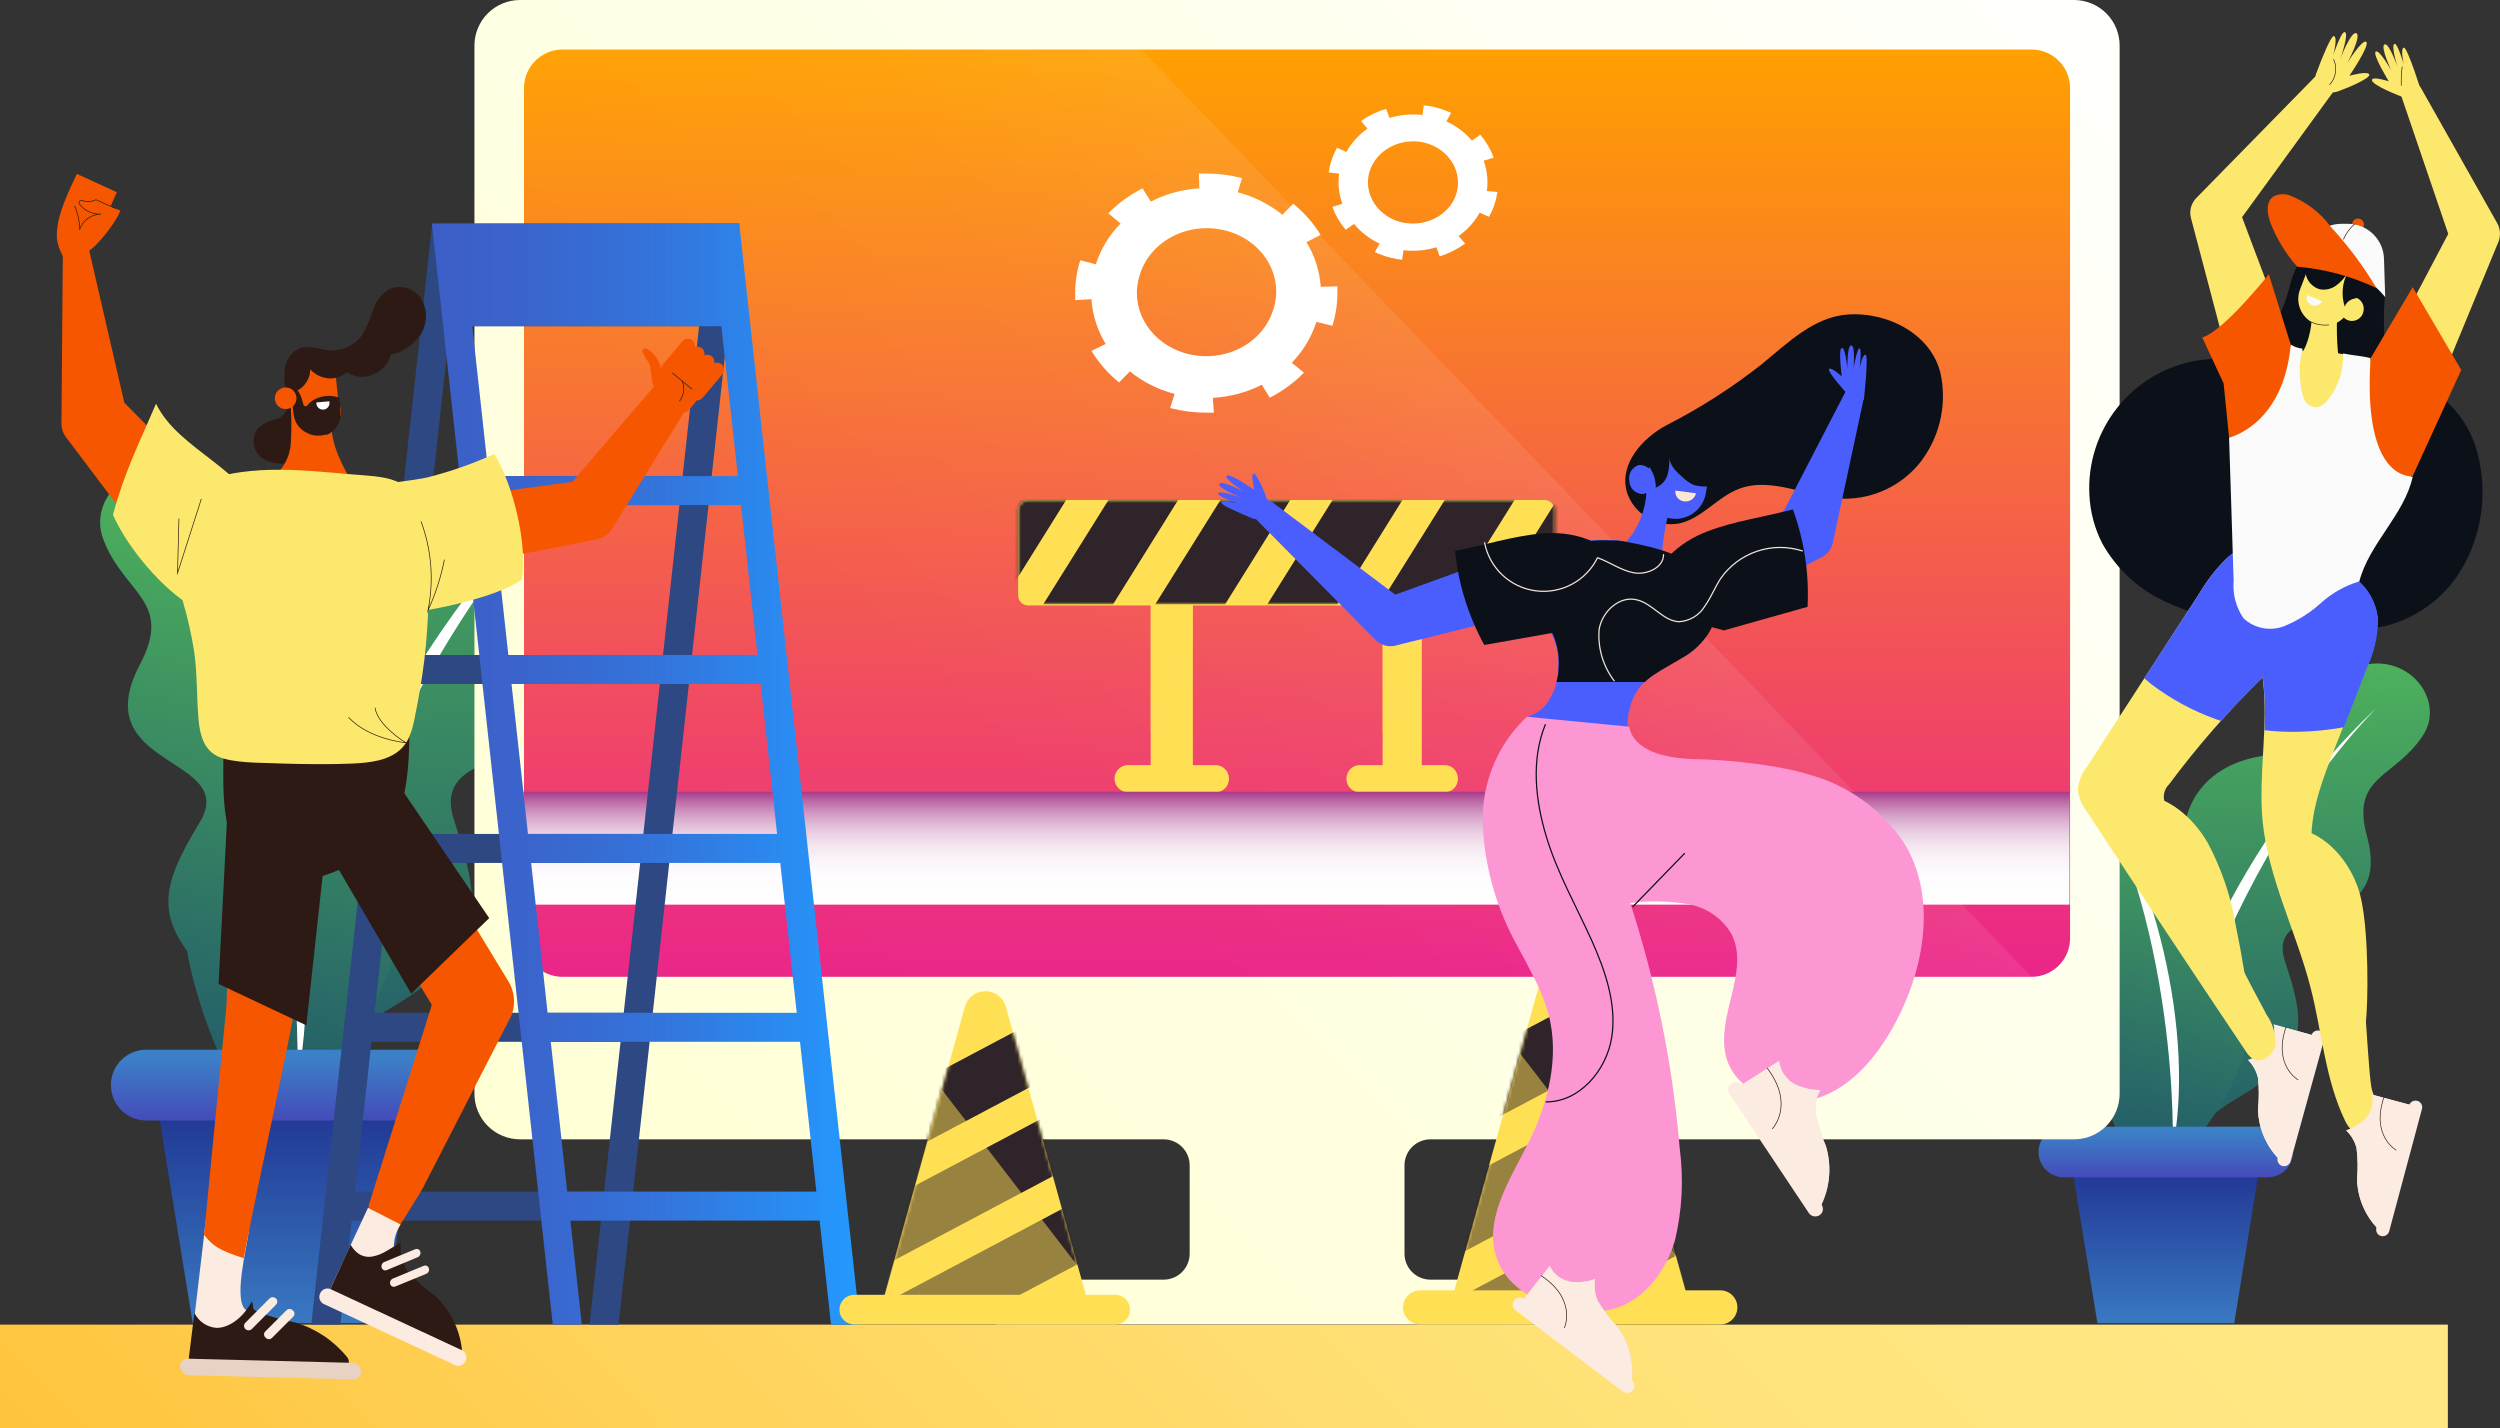 <?xml version="1.0" encoding="UTF-8"?> <svg xmlns="http://www.w3.org/2000/svg" width="758" height="433" viewBox="0 0 758 433" fill="none"><rect x="0" y="0" width="758" height="433" fill="#333333" stroke="none"/><g clip-path="url(#clip0_3_424)"><path d="M742.19 401.623H0V433H742.19V401.623Z" fill="url(#paint0_linear_3_424)"></path><path d="M655.236 366.523C656.258 359.641 658.821 353.078 662.734 347.323C666.648 341.568 671.811 336.769 677.839 333.285C699.66 320.554 699.6 311.666 692.867 291.669C686.134 271.672 725.929 284.373 717.694 253.657C712.584 235.011 726.08 236.152 734.646 222.971C742.16 211.471 728.334 195.257 711.863 203.334C696.233 211.02 706.573 227.354 689.02 228.826C670.144 230.477 657.791 243.148 663.051 266.328C667.259 284.883 658.031 284.133 643.754 291.249C620.791 302.659 643.213 351.54 655.236 366.523Z" fill="url(#paint1_linear_3_424)"></path><g style="mix-blend-mode:soft-light"><path d="M652.23 353.402C652.23 353.402 667.559 269.841 720.549 214.623C680.063 252.546 653.222 310.886 652.23 353.402Z" fill="white"></path></g><path d="M653.944 358.176C654.36 352.529 653.495 346.861 651.413 341.595C649.332 336.328 646.087 331.599 641.921 327.76C626.893 313.768 628.516 306.742 637.382 292.03C646.249 277.317 612.345 280.38 624.458 257.47C631.822 243.568 620.911 242.097 616.463 230.117C612.556 219.638 626.412 209.099 638.044 218.557C649.074 227.414 638.044 238.524 651.659 242.848C666.327 247.501 673.871 259.752 665.576 277.227C658.933 291.219 666.387 292.24 676.456 300.437C692.657 313.618 666.117 348.298 653.944 358.176Z" fill="url(#paint2_linear_3_424)"></path><g style="mix-blend-mode:soft-light"><path d="M658.753 348.298C658.753 348.298 661.428 279.239 629.207 226.003C654.515 263.295 665.455 314.399 658.753 348.298Z" fill="white"></path></g><path d="M677.418 401.173H635.94L627.043 346.466H686.285L677.418 401.173Z" fill="url(#paint3_linear_3_424)"></path><path d="M687.547 356.975H625.811C624.798 356.979 623.794 356.783 622.857 356.399C621.92 356.014 621.068 355.448 620.35 354.734C619.633 354.02 619.063 353.171 618.675 352.237C618.286 351.302 618.086 350.3 618.086 349.288C618.094 347.247 618.911 345.292 620.359 343.851C621.807 342.411 623.767 341.602 625.811 341.602H687.547C689.588 341.602 691.545 342.412 692.988 343.853C694.431 345.295 695.242 347.25 695.242 349.288C695.242 351.327 694.431 353.282 692.988 354.724C691.545 356.165 689.588 356.975 687.547 356.975Z" fill="url(#paint4_linear_3_424)"></path><path d="M85.301 352.982C86.71 343.408 90.263 334.275 95.697 326.264C101.13 318.253 108.302 311.569 116.68 306.712C147.007 289.057 146.917 276.686 137.72 248.883C128.522 221.079 183.857 238.764 172.195 196.038C165.101 170.125 183.827 171.747 195.759 153.431C206.189 137.427 186.983 114.878 164.11 126.108C142.258 136.797 156.625 159.436 132.249 161.538C106.07 163.82 88.878 181.475 96.181 213.663C102.042 239.485 89.208 238.404 69.371 248.312C37.391 264.226 68.589 332.174 85.301 352.982Z" fill="url(#paint5_linear_3_424)"></path><g style="mix-blend-mode:soft-light"><path d="M80.943 334.786C80.943 334.786 102.193 218.647 175.892 141.901C119.776 194.596 82.476 275.666 80.943 334.786Z" fill="white"></path></g><path d="M83.437 341.422C84.023 333.57 82.828 325.688 79.939 318.363C77.051 311.038 72.544 304.458 66.756 299.116C45.716 279.689 48.121 269.901 60.474 249.483C72.827 229.066 25.638 233.269 42.44 201.442C52.659 182.136 37.511 180.094 31.289 163.43C25.879 148.867 45.145 134.395 61.346 147.366C76.705 159.706 61.346 175.14 80.281 181.145C100.66 187.6 111.15 204.655 99.638 228.916C90.411 248.372 100.78 249.934 114.666 261.193C137.269 279.479 100.389 327.85 83.437 341.422Z" fill="url(#paint6_linear_3_424)"></path><g style="mix-blend-mode:soft-light"><path d="M90.17 327.73C90.17 327.73 93.897 231.648 49.113 157.755C84.159 209.549 99.458 280.53 90.17 327.73Z" fill="white"></path></g><path d="M116.079 401.173H58.43L46.077 325.148H128.432L116.079 401.173Z" fill="url(#paint7_linear_3_424)"></path><path d="M130.176 339.74H44.334C42.928 339.74 41.537 339.464 40.239 338.927C38.941 338.389 37.761 337.602 36.767 336.61C35.774 335.617 34.986 334.439 34.448 333.142C33.91 331.845 33.633 330.455 33.633 329.051C33.621 327.64 33.889 326.24 34.422 324.933C34.954 323.626 35.741 322.437 36.735 321.435C37.73 320.432 38.914 319.637 40.218 319.094C41.522 318.551 42.921 318.272 44.334 318.272H130.176C133.008 318.272 135.725 319.394 137.731 321.392C139.737 323.39 140.868 326.101 140.876 328.931C140.892 330.345 140.627 331.748 140.096 333.059C139.565 334.369 138.78 335.562 137.785 336.567C136.789 337.573 135.604 338.371 134.298 338.915C132.992 339.46 131.591 339.74 130.176 339.74Z" fill="url(#paint8_linear_3_424)"></path><path d="M628.846 2.19314e-06H157.707C155.887 -0.004 154.083 0.351 152.4 1.046C150.717 1.74 149.188 2.759 147.901 4.045C146.613 5.331 145.593 6.859 144.898 8.54C144.203 10.221 143.847 12.023 143.851 13.842V331.633C143.851 333.45 144.21 335.248 144.907 336.926C145.603 338.604 146.624 340.127 147.912 341.41C149.199 342.693 150.726 343.71 152.407 344.402C154.088 345.095 155.889 345.449 157.707 345.445H352.806C354.902 345.445 356.913 346.277 358.395 347.758C359.878 349.239 360.71 351.248 360.71 353.342V380.095C360.71 382.189 359.878 384.198 358.395 385.679C356.913 387.16 354.902 387.992 352.806 387.992H315.595C311.992 387.992 308.537 389.421 305.989 391.967C303.441 394.512 302.01 397.964 302.01 401.563H484.364C484.356 397.961 482.918 394.509 480.365 391.965C477.813 389.42 474.354 387.992 470.748 387.992H433.718C432.682 387.992 431.655 387.787 430.698 387.39C429.74 386.993 428.871 386.41 428.139 385.677C427.408 384.943 426.828 384.072 426.434 383.114C426.04 382.157 425.839 381.13 425.843 380.095V353.342C425.839 352.306 426.04 351.28 426.434 350.322C426.828 349.364 427.408 348.494 428.139 347.76C428.871 347.026 429.74 346.444 430.698 346.047C431.655 345.65 432.682 345.445 433.718 345.445H628.846C632.513 345.445 636.03 343.99 638.623 341.4C641.216 338.81 642.672 335.296 642.672 331.633V13.842C642.676 12.025 642.322 10.226 641.629 8.547C640.936 6.868 639.918 5.342 638.633 4.056C637.349 2.77 635.824 1.75 634.144 1.054C632.465 0.358 630.665 -2.09874e-06 628.846 2.19314e-06Z" fill="url(#paint9_linear_3_424)"></path><path d="M627.644 284.493V26.693C627.644 20.242 622.409 15.013 615.952 15.013L170.572 15.013C164.114 15.013 158.88 20.242 158.88 26.693V284.493C158.88 290.944 164.114 296.173 170.572 296.173H615.952C622.409 296.173 627.644 290.944 627.644 284.493Z" fill="url(#paint10_linear_3_424)"></path><path d="M158.88 284.493V26.693C158.88 23.595 160.112 20.624 162.304 18.434C164.497 16.243 167.471 15.013 170.572 15.013H346.043L615.982 296.173H170.572C167.471 296.173 164.497 294.942 162.304 292.752C160.112 290.562 158.88 287.591 158.88 284.493Z" fill="url(#paint11_linear_3_424)"></path><path d="M361.675 164.385H348.889V237.465H361.675V164.385Z" fill="#FFE055"></path><g style="mix-blend-mode:multiply" opacity="0.5"><path d="M361.675 195.213L348.889 221.935V164.385H361.675V195.213Z" fill="#FFE055"></path></g><path d="M368.618 240.205H341.971C340.904 240.205 339.88 239.774 339.123 239.007C338.366 238.239 337.937 237.197 337.93 236.107C337.93 235.014 338.356 233.965 339.114 233.192C339.872 232.418 340.9 231.984 341.971 231.984H368.618C369.685 231.991 370.707 232.428 371.459 233.201C372.211 233.973 372.634 235.018 372.634 236.107C372.634 237.194 372.211 238.237 371.457 239.005C370.704 239.774 369.683 240.205 368.618 240.205Z" fill="#FFE055"></path><path d="M431.082 164.385H419.21V237.465H431.082V164.385Z" fill="#FFE055"></path><g style="mix-blend-mode:multiply" opacity="0.5"><path d="M431.082 195.213L419.21 221.935V164.385H431.082V195.213Z" fill="#FFE055"></path></g><path d="M438.075 240.205H412.143C411.621 240.202 411.104 240.091 410.624 239.879C410.143 239.667 409.709 239.358 409.346 238.97C408.984 238.582 408.7 238.123 408.512 237.621C408.324 237.118 408.236 236.582 408.253 236.044C408.253 234.971 408.664 233.943 409.398 233.182C410.131 232.421 411.127 231.991 412.168 231.984H438.1C439.145 231.984 440.147 232.412 440.886 233.173C441.625 233.934 442.04 234.967 442.04 236.044C442.053 236.588 441.96 237.129 441.766 237.635C441.573 238.141 441.282 238.601 440.913 238.99C440.543 239.378 440.101 239.685 439.613 239.894C439.126 240.103 438.603 240.209 438.075 240.205Z" fill="#FFE055"></path><path d="M468.27 151.596H311.701C310.047 151.596 308.706 152.949 308.706 154.618V180.546C308.706 182.215 310.047 183.568 311.701 183.568H468.27C469.924 183.568 471.265 182.215 471.265 180.546V154.618C471.265 152.949 469.924 151.596 468.27 151.596Z" fill="#FFE055"></path><mask id="mask0_3_424" style="mask-type:luminance" maskUnits="userSpaceOnUse" x="308" y="151" width="164" height="33"><path d="M468.478 151.596H311.757C310.101 151.596 308.759 152.937 308.759 154.591V180.284C308.759 181.938 310.101 183.279 311.757 183.279H468.478C470.134 183.279 471.476 181.938 471.476 180.284V154.591C471.476 152.937 470.134 151.596 468.478 151.596Z" fill="white"></path></mask><g mask="url(#mask0_3_424)"><path d="M303.506 183.229H282.321L302.143 151.521H323.304L303.506 183.229ZM357.249 151.521H336.139L316.316 183.229H337.477L357.249 151.521ZM391.245 151.521H370.084L350.262 183.229H371.447L391.245 151.521ZM425.265 151.521H404.08L384.257 183.229H405.517L425.265 151.521ZM459.26 151.521H438.1L418.278 183.229H439.463L459.26 151.521ZM493.28 151.521H472.095L452.273 183.229H473.433L493.28 151.521Z" fill="#2E242A"></path></g><path style="mix-blend-mode:multiply" d="M627.464 240.055H158.699V274.284H627.464V240.055Z" fill="url(#paint12_linear_3_424)"></path><path d="M131.047 67.768L94.378 401.623H103.185L106.641 370.096H182.204L178.747 401.623H187.554L224.193 67.768H131.047ZM211.96 98.904L206.97 144.363H131.438L136.427 98.904H211.96ZM119.536 252.846L124.525 207.387H200.057L195.068 252.846H119.536ZM194.106 261.644L189.117 307.072H113.584L118.574 261.644H194.106ZM125.487 198.59L130.476 153.131H206.009L201.019 198.59H125.487ZM107.633 361.299L112.622 315.87H188.155L183.166 361.299H107.633Z" fill="#2D4882"></path><path d="M130.957 67.768L167.596 401.623H176.403L172.946 370.096H248.509L251.965 401.623H260.772L224.133 67.768H130.957ZM218.723 98.904L223.712 144.363H148.18L143.19 98.904H218.723ZM160.082 252.846L155.093 207.387H230.625L235.614 252.846H160.082ZM236.576 261.644L241.566 307.072H166.033L161.044 261.644H236.576ZM154.131 198.59L149.141 153.131H224.674L229.663 198.56L154.131 198.59ZM171.984 361.299L166.995 315.87H242.558L247.517 361.299H171.984Z" fill="url(#paint13_linear_3_424)"></path><path d="M476.098 285.244C474.46 285.227 472.862 285.755 471.556 286.744C470.251 287.733 469.311 289.128 468.885 290.708L439.699 395.798H512.256L483.041 290.708C482.636 289.167 481.739 287.8 480.486 286.814C479.234 285.828 477.693 285.276 476.098 285.244Z" fill="#FFE055"></path><mask id="mask1_3_424" style="mask-type:luminance" maskUnits="userSpaceOnUse" x="439" y="285" width="74" height="111"><path d="M476.098 285.244C474.46 285.227 472.862 285.755 471.556 286.744C470.251 287.733 469.311 289.128 468.885 290.708L439.699 395.798H512.256L483.041 290.708C482.636 289.167 481.739 287.8 480.486 286.814C479.234 285.828 477.693 285.276 476.098 285.244Z" fill="white"></path></mask><g mask="url(#mask1_3_424)"><path d="M521.604 303.049L439.82 346.376V324.217L521.604 280.89V303.049Z" fill="#2E242A"></path><path d="M521.604 338.329L439.82 381.656V359.497L521.604 316.17V338.329Z" fill="#2E242A"></path><path d="M521.604 373.639L439.82 416.966V394.777L521.604 351.45V373.639Z" fill="#2E242A"></path></g><g style="mix-blend-mode:multiply" opacity="0.5"><path d="M461.01 319.563L439.82 395.828H512.377L508.199 380.785L461.01 319.563Z" fill="#FFE055"></path></g><path d="M521.604 401.593H430.592C429.216 401.585 427.898 401.035 426.924 400.063C425.951 399.091 425.4 397.774 425.393 396.399C425.4 395.026 425.952 393.713 426.926 392.745C427.9 391.777 429.218 391.234 430.592 391.234H521.604C522.975 391.234 524.29 391.778 525.26 392.747C526.229 393.715 526.774 395.029 526.774 396.399C526.774 397.771 526.23 399.088 525.261 400.061C524.293 401.034 522.978 401.585 521.604 401.593Z" fill="#FFE055"></path><path d="M298.583 300.527C297.215 300.559 295.893 301.028 294.811 301.865C293.729 302.703 292.944 303.865 292.572 305.181L267.204 396.579H330.323L304.955 305.181C304.567 303.805 303.728 302.6 302.573 301.756C301.418 300.912 300.013 300.48 298.583 300.527Z" fill="#FFE055"></path><mask id="mask2_3_424" style="mask-type:luminance" maskUnits="userSpaceOnUse" x="267" y="300" width="64" height="97"><path d="M298.583 300.527C297.215 300.559 295.893 301.028 294.811 301.865C293.729 302.703 292.944 303.865 292.572 305.181L267.204 396.579H330.323L304.955 305.181C304.567 303.805 303.728 302.6 302.573 301.756C301.418 300.912 300.013 300.48 298.583 300.527Z" fill="white"></path></mask><g mask="url(#mask2_3_424)"><path d="M338.138 315.93L267.054 353.582V334.306L338.138 296.623V315.93Z" fill="#2E242A"></path><path d="M338.138 346.586L267.054 384.268V364.992L338.138 327.31V346.586Z" fill="#2E242A"></path><path d="M338.138 377.272L267.054 414.955V395.678L338.138 357.996V377.272Z" fill="#2E242A"></path></g><g style="mix-blend-mode:multiply" opacity="0.5"><path d="M285.479 330.252L267.054 396.579H330.113L326.506 383.518L285.479 330.252Z" fill="#FFE055"></path></g><path d="M338.138 401.593H259.029C257.833 401.593 256.686 401.119 255.841 400.274C254.995 399.429 254.52 398.284 254.52 397.089C254.52 395.895 254.995 394.749 255.841 393.905C256.686 393.06 257.833 392.585 259.029 392.585H338.138C339.334 392.585 340.48 393.06 341.326 393.905C342.171 394.749 342.646 395.895 342.646 397.089C342.646 398.284 342.171 399.429 341.326 400.274C340.48 401.119 339.334 401.593 338.138 401.593Z" fill="#FFE055"></path><path d="M714.959 69.87C715.955 69.87 716.762 69.063 716.762 68.068C716.762 67.073 715.955 66.267 714.959 66.267C713.963 66.267 713.155 67.073 713.155 68.068C713.155 69.063 713.963 69.87 714.959 69.87Z" fill="#F65600"></path><path d="M710.991 72.392C709.019 71.81 706.922 71.804 704.947 72.373C702.971 72.942 701.199 74.064 699.84 75.605C697.169 78.744 695.275 82.468 694.31 86.474C693.339 90.45 691.906 94.299 690.042 97.944C687.446 102.349 683.332 105.658 678.47 107.252C674.365 108.229 670.197 108.921 665.996 109.323C656.522 110.977 647.982 116.043 641.995 123.563C636.007 131.082 632.987 140.534 633.505 150.128C633.753 155.257 635.096 160.273 637.443 164.841C641.767 172.528 648.402 178.663 656.408 182.376C664.366 186.04 672.841 188.461 681.536 189.552L710.991 72.392Z" fill="#0C1119"></path><path d="M709.669 72.062C715.68 70.891 717.393 73.983 718.686 77.466C719.978 80.949 723.224 86.023 723.074 90.047C722.698 94.703 722.698 99.382 723.074 104.039C723.886 108.813 723.375 110.044 726.711 112.656C729.634 114.516 732.711 116.123 735.908 117.46C743.237 121.589 748.639 128.441 750.937 136.527C753.51 145.54 753.28 155.121 750.275 164C748.701 168.765 746.3 173.217 743.182 177.151C738.095 183.301 731.212 187.71 723.495 189.762C716.281 191.744 687.878 189.942 680.724 189.282L709.669 72.062Z" fill="#0C1119"></path><path d="M687.397 318.002C685.76 319.561 683.785 320.722 681.626 321.395C683.123 322.897 684.165 324.791 684.632 326.859C684.948 329.954 684.948 333.073 684.632 336.167C684.677 339.235 685.354 342.26 686.621 345.055C687.888 347.85 689.717 350.354 691.996 352.411L702.545 314.249L689.381 310.615C689.689 311.914 689.67 313.27 689.323 314.559C688.977 315.848 688.315 317.032 687.397 318.002Z" fill="#FBEBE1"></path><path d="M687.397 318.002C685.757 319.557 683.783 320.717 681.626 321.395C683.123 322.897 684.165 324.791 684.632 326.859C684.948 329.954 684.948 333.073 684.632 336.167C684.677 339.235 685.354 342.26 686.621 345.055C687.888 347.85 689.717 350.354 691.996 352.411L702.545 314.249L689.381 310.615C689.689 311.914 689.67 313.27 689.323 314.559C688.977 315.848 688.315 317.032 687.397 318.002Z" fill="#FBEBE1"></path><path d="M694.49 352.141L704.74 314.969C704.878 314.456 704.807 313.908 704.542 313.447C704.277 312.985 703.84 312.648 703.327 312.507C702.813 312.367 702.265 312.433 701.799 312.691C701.333 312.949 700.986 313.379 700.832 313.888L690.583 351.06C690.445 351.574 690.516 352.121 690.781 352.582C691.045 353.044 691.482 353.382 691.996 353.522C692.51 353.662 693.058 353.596 693.524 353.338C693.99 353.08 694.337 352.651 694.49 352.141Z" fill="#FBEBE1"></path><path d="M696.805 327.43C696.805 327.43 689.08 323.076 693.138 311.366" stroke="#2D1A14" stroke-width="0.2" stroke-miterlimit="10"></path><path d="M739.575 116.8L757.068 74.434L757.489 73.443C757.873 72.508 758.04 71.498 757.977 70.489C757.915 69.48 757.625 68.499 757.128 67.618L734.045 26.693C733.617 25.95 732.912 25.407 732.084 25.181C731.256 24.956 730.372 25.068 729.626 25.492C728.99 25.797 728.482 26.317 728.191 26.959C727.899 27.601 727.844 28.326 728.033 29.005L743.723 75.064V68.248L721.661 110.044C721.181 111.177 720.939 112.397 720.949 113.628C720.959 114.858 721.221 116.074 721.72 117.199C722.218 118.325 722.942 119.336 723.847 120.171C724.752 121.006 725.819 121.647 726.981 122.054C729.353 122.978 731.991 122.947 734.34 121.967C736.689 120.987 738.566 119.134 739.575 116.8Z" fill="#FDE86E"></path><path d="M695.151 106.651L678.53 62.513L677.147 69.479L707.204 28.164C707.779 27.43 708.047 26.503 707.952 25.576C707.857 24.65 707.406 23.796 706.695 23.194C705.983 22.592 705.066 22.288 704.136 22.348C703.205 22.406 702.333 22.823 701.704 23.51L665.906 60.051C665.144 60.83 664.595 61.791 664.31 62.842C664.026 63.894 664.017 65 664.283 66.056L664.524 66.957L676.546 112.566C677.304 114.969 678.958 116.988 681.165 118.207C683.372 119.426 685.963 119.751 688.403 119.115C690.843 118.478 692.945 116.929 694.273 114.788C695.602 112.647 696.056 110.078 695.542 107.612C695.392 107.312 695.272 106.981 695.151 106.651Z" fill="#FDE86E"></path><path d="M710.631 96.292C710.445 96.498 710.244 96.688 710.03 96.863C708.933 97.791 707.604 98.405 706.185 98.638C704.766 98.87 703.311 98.713 701.974 98.184L701.253 97.854C699.497 96.961 698.128 95.458 697.403 93.628C696.678 91.798 696.647 89.766 697.316 87.915L700.111 80.589C700.173 80.391 700.253 80.2 700.351 80.018C700.618 79.467 700.94 78.944 701.313 78.457C702.383 77.175 703.833 76.265 705.454 75.86C707.075 75.456 708.782 75.576 710.33 76.205C712.294 76.972 713.879 78.475 714.75 80.393C715.62 82.311 715.706 84.493 714.989 86.474L713.576 90.077L713.246 90.978L712.194 93.71C711.858 94.67 711.325 95.549 710.631 96.292Z" fill="#FDE86E"></path><path d="M709.068 90.587C708.221 97.65 708.373 104.796 709.518 111.816C708.508 113.027 707.062 113.792 705.491 113.947C704.045 114.015 702.6 113.822 701.223 113.377C698.638 112.926 696.865 112.206 696.474 109.864C697.439 108.274 698.312 106.63 699.089 104.94C700.658 101.038 701.247 96.811 700.802 92.629C703.868 92.809 705.972 91.008 709.068 90.587Z" fill="#FDE86E"></path><path d="M704.048 91.308C703.774 91.872 703.293 92.308 702.705 92.526C702.118 92.744 701.468 92.728 700.892 92.479C700.332 92.234 699.878 91.796 699.613 91.245C699.348 90.694 699.29 90.067 699.45 89.476L704.048 91.308Z" fill="#FAFAFA"></path><path d="M728.845 14.442C727.703 14.652 728.845 19.517 728.845 19.517C728.845 19.517 726.981 13.301 726.11 13.301C724.727 13.301 726.951 20.357 726.951 20.357C726.951 20.357 724.336 12.791 722.984 13.482C721.631 14.172 725.058 21.378 725.058 21.378C725.058 21.378 721.361 14.833 720.309 15.643C719.257 16.454 724.276 24.651 724.276 24.651C724.276 24.651 719.618 23.15 719.197 24.111C718.535 25.672 728.214 29.305 728.214 29.305L734.496 28.855C734.496 28.855 729.957 14.232 728.845 14.442Z" fill="#FDE86E"></path><path d="M707.625 10.929C708.917 11.23 707.415 16.754 707.415 16.754C707.415 16.754 709.819 9.668 710.841 9.728C712.464 9.728 709.579 17.835 709.579 17.835C709.579 17.835 712.915 9.188 714.478 10.089C716.041 10.989 711.713 19.096 711.713 19.096C711.713 19.096 716.251 11.71 717.453 12.701C718.656 13.692 712.344 22.97 712.344 22.97C712.344 22.97 717.814 21.438 718.355 22.549C718.896 23.66 711.923 26.633 708.917 27.684C708.053 27.999 707.127 28.112 706.212 28.014H705.791C705.144 27.947 704.52 27.732 703.969 27.385C703.418 27.038 702.955 26.569 702.615 26.014C702.275 25.46 702.067 24.834 702.008 24.186C701.949 23.539 702.04 22.886 702.275 22.279C704.108 17.325 706.813 10.749 707.625 10.929Z" fill="#FDE86E"></path><path d="M697.045 251.285C705.731 253.387 712.224 261.103 715.079 269.57C717.934 278.038 718.085 297.824 717.574 306.742C716.882 316.44 716.251 327.43 714.568 337.008C709.338 312.417 702.215 275.876 697.045 251.285Z" fill="#FDE86E"></path><path d="M649.856 241.136C657.49 241.586 664.884 247.832 669.333 255.458C673.555 263.338 676.449 271.86 677.899 280.68C679.853 290.138 681.385 299.656 682.498 309.174C671.948 286.385 660.436 263.926 649.856 241.136Z" fill="#FDE86E"></path><path d="M720.94 188.171C720.723 185.132 719.714 182.202 718.013 179.672C716.312 177.143 713.979 175.102 711.245 173.751C708.511 172.401 705.471 171.788 702.426 171.974C699.382 172.159 696.439 173.137 693.889 174.809C694.52 174.419 688.99 164.571 687.216 164.24C683.159 163.52 678.199 166.702 675.194 169.225C671.968 172.402 669.169 175.985 666.868 179.884L632.694 232.609C631.161 234.554 630.222 236.9 629.989 239.365C630.244 241.834 631.204 244.179 632.754 246.12C648.684 270.381 664.714 294.552 680.844 318.632C681.394 319.581 682.143 320.401 683.039 321.034C685.804 322.656 689.441 319.863 689.922 316.681C690.018 313.469 689.08 310.312 687.247 307.673C676.126 287.115 666.006 266.027 656.889 244.409C656.231 243.389 655.949 242.171 656.092 240.966C656.234 239.76 656.793 238.642 657.671 237.803C666.269 226.263 675.745 215.401 686.014 205.315C687.968 219.728 684.662 234.44 686.014 248.943C687.758 266.478 696.264 282.571 700.622 299.656C704.018 312.867 704.98 327.28 711.021 339.8C712.194 342.262 714.598 345.025 717.033 343.974C718.032 343.496 718.815 342.66 719.227 341.632C720.654 338.108 720.654 334.167 719.227 330.643C717.995 327.069 716.762 291.609 715.109 288.246C708.707 274.975 711.172 278.608 705.25 267.469C701.584 260.593 700.742 262.304 700.802 254.527C700.802 244.799 704.529 235.491 708.076 226.423L717.423 202.643C719.509 198.232 720.655 193.437 720.79 188.561C720.79 188.561 720.94 188.291 720.94 188.171Z" fill="#FDE86E"></path><path d="M652.23 207.417C658.186 211.932 664.794 215.515 671.827 218.046L673.42 218.587C677.508 214.023 681.716 209.579 686.074 205.315C686.71 210.655 686.881 216.04 686.585 221.409C689.838 221.78 693.111 221.94 696.384 221.89C701.172 221.82 705.947 221.358 710.661 220.508C712.985 214.503 715.319 208.498 717.664 202.493C719.749 198.082 720.896 193.287 721.03 188.411C721.03 188.411 721.03 188.141 721.03 188.021C720.813 184.981 719.804 182.052 718.103 179.522C716.402 176.993 714.069 174.952 711.335 173.601C708.601 172.251 705.561 171.638 702.516 171.823C699.472 172.009 696.529 172.987 693.979 174.659C694.61 174.269 689.08 164.42 687.307 164.09C683.249 163.37 678.29 166.552 675.284 169.074C672.058 172.252 669.259 175.835 666.958 179.734C661.348 188.381 655.737 197.018 650.126 205.646L652.23 207.417Z" fill="#4A5EFD"></path><path d="M738.223 115.569C736.63 117.671 734.947 119.712 734.255 118.751C732.056 115.914 729.212 113.64 725.96 112.116C722.815 110.613 719.521 109.446 716.131 108.633C713.666 108.002 711.232 107.552 708.978 107.132C707.896 106.951 706.783 106.801 705.581 106.681H703.627C696.378 106.044 689.086 106.044 681.836 106.681C672.038 98.634 678.59 171.717 678.59 171.717L706.333 177.812L716.131 170.065C716.216 169.405 716.464 168.775 716.852 168.234C723.233 159.182 728.766 149.563 733.384 139.499C735.848 134.271 737.519 128.705 738.343 122.985C738.683 120.521 738.642 118.02 738.223 115.569Z" fill="#FDE86E"></path><path d="M733.384 139.499C732.692 141.061 731.971 142.502 731.219 144.123C728.78 141.247 726.598 138.162 724.697 134.905C721.996 130.487 720.466 125.455 720.249 120.283C720.278 116.904 720.795 113.546 721.782 110.314C723.164 110.825 734.345 105.57 738.163 115.569C738.602 118.017 738.663 120.518 738.343 122.985C737.519 128.705 735.848 134.271 733.384 139.499Z" fill="#FDE86E"></path><path d="M689.17 115.989C686.202 120.211 681.838 123.252 676.847 124.576H676.366C676.576 112.296 676.787 97.043 680.604 100.166C683.013 100.062 685.412 100.524 687.61 101.515C689.808 102.506 691.742 103.997 693.258 105.87C692.492 109.454 691.109 112.878 689.17 115.989Z" fill="#FDE86E"></path><path d="M712.945 97.313C712.075 97.266 711.252 96.903 710.631 96.292C710.545 96.227 710.474 96.145 710.42 96.052C709.825 95.349 709.514 94.45 709.549 93.53C709.549 93.53 709.549 93.32 709.549 93.23C709.597 92.747 709.762 92.284 710.029 91.879C710.361 91.321 710.839 90.865 711.411 90.558C711.983 90.251 712.627 90.106 713.276 90.137H713.516H714.057C714.85 90.362 715.541 90.851 716.017 91.523C716.493 92.195 716.724 93.009 716.672 93.83C716.66 94.305 716.554 94.772 716.36 95.205C716.166 95.638 715.887 96.028 715.54 96.353C715.193 96.677 714.785 96.929 714.339 97.094C713.894 97.259 713.42 97.333 712.945 97.313Z" fill="#FDE86E"></path><path d="M717.093 339.29C715.476 340.873 713.509 342.056 711.352 342.743C712.899 344.206 713.995 346.082 714.508 348.147C714.889 351.246 714.939 354.376 714.658 357.485C714.727 360.552 715.427 363.571 716.714 366.355C718.002 369.14 719.85 371.629 722.142 373.669L732.422 335.447L719.227 331.904C719.516 333.215 719.473 334.578 719.1 335.868C718.727 337.158 718.037 338.334 717.093 339.29Z" fill="#FBEBE1"></path><path d="M717.093 339.29C715.476 340.873 713.509 342.056 711.352 342.743C712.909 344.199 714.006 346.077 714.508 348.147C714.889 351.246 714.939 354.376 714.658 357.485C714.727 360.552 715.427 363.571 716.714 366.355C718.002 369.14 719.85 371.629 722.142 373.669L732.422 335.447L719.227 331.904C719.516 333.215 719.473 334.578 719.1 335.868C718.727 337.158 718.037 338.334 717.093 339.29Z" fill="#FBEBE1"></path><path d="M724.367 373.459L734.345 336.227C734.413 335.971 734.43 335.704 734.394 335.441C734.358 335.178 734.271 334.925 734.137 334.697C734.002 334.468 733.824 334.268 733.613 334.108C733.401 333.948 733.16 333.832 732.903 333.765C732.385 333.634 731.837 333.708 731.372 333.971C730.907 334.234 730.562 334.666 730.408 335.176L720.519 372.318C720.451 372.574 720.435 372.842 720.471 373.104C720.507 373.367 720.594 373.62 720.728 373.849C720.862 374.078 721.04 374.278 721.252 374.438C721.464 374.597 721.705 374.714 721.962 374.78C722.455 374.89 722.972 374.817 723.414 374.574C723.857 374.33 724.196 373.934 724.367 373.459Z" fill="#FBEBE1"></path><path d="M726.561 348.748C726.561 348.748 718.806 344.454 722.804 332.714" stroke="#2D1A14" stroke-width="0.2" stroke-miterlimit="10"></path><path d="M700.622 97.583C702.322 98.398 704.217 98.72 706.092 98.514" stroke="#2D1A14" stroke-width="0.2" stroke-linecap="round" stroke-linejoin="round"></path><path d="M699.78 78.577C699.054 79.905 698.8 81.44 699.059 82.931C699.247 84.048 699.748 85.089 700.503 85.933C701.258 86.778 702.237 87.392 703.327 87.705C704.186 87.868 705.069 87.853 705.922 87.662C706.775 87.471 707.579 87.108 708.286 86.594C709.704 85.579 710.883 84.267 711.743 82.751C710.939 84.314 710.453 86.022 710.314 87.774C710.175 89.526 710.385 91.289 710.931 92.959C711.116 92.448 711.411 91.984 711.795 91.6C712.179 91.216 712.644 90.922 713.155 90.737C714.263 90.344 715.437 90.171 716.612 90.227C717.093 88.19 717.335 86.105 717.333 84.012C717.383 82.186 717.108 80.367 716.522 78.637C715.931 76.91 714.777 75.43 713.246 74.434C711.353 73.409 709.151 73.111 707.054 73.593C705.553 73.85 704.126 74.429 702.871 75.289C701.615 76.15 700.561 77.271 699.78 78.577Z" fill="#0C1119"></path><path d="M694.55 104.489C694.06 110.381 692.09 116.053 688.822 120.982C685.554 125.91 681.094 129.935 675.855 132.683C676.306 147.336 676.817 161.478 677.238 176.13C676.897 180.147 677.959 184.157 680.243 187.48C681.867 188.992 683.884 190.017 686.063 190.436C688.243 190.856 690.497 190.653 692.567 189.852C696.678 188.171 700.462 185.783 703.748 182.796C707.079 179.786 711.043 177.559 715.349 176.281C718.355 164.721 728.995 156.133 731.55 144.483C728.755 144.994 726.501 142.262 725.148 139.769C719.998 130.235 717.791 119.389 718.806 108.603C715.8 107.822 713.396 107.792 710.39 107.162C710.649 112.271 709.011 117.296 705.791 121.274C705.366 121.889 704.813 122.406 704.17 122.789C703.527 123.172 702.809 123.413 702.064 123.496C701.337 123.443 700.636 123.199 700.034 122.787C699.432 122.376 698.95 121.812 698.638 121.154C698.051 119.825 697.715 118.4 697.646 116.95C697.001 113.214 697.175 109.382 698.157 105.72C696.877 105.589 695.643 105.168 694.55 104.489Z" fill="#FAFAFA"></path><path d="M687.908 83.171C687.908 83.171 673.992 100.676 667.71 102.297L674.202 116.259L675.855 132.683C675.855 132.683 692.326 128.99 694.55 104.489L687.908 83.171Z" fill="#F65600"></path><path d="M718.776 108.603L731.52 87.074L746.248 112.176L731.52 144.363C731.52 144.363 716.221 146.465 718.776 108.603Z" fill="#F65600"></path><path d="M704.89 80.589C709.669 81.234 714.258 82.881 718.355 85.423C720.144 86.781 721.768 88.343 723.194 90.077L722.834 78.757C722.826 75.869 721.674 73.101 719.629 71.059C717.585 69.017 714.814 67.866 711.923 67.858H709.849C706.961 67.866 704.193 69.018 702.154 71.061C700.114 73.104 698.969 75.872 698.969 78.757V80.078C700.951 80.13 702.928 80.3 704.89 80.589Z" fill="#FAFAFA"></path><path d="M720.549 87.345C716.598 80.706 711.964 74.497 706.723 68.819C703.581 64.519 699.274 61.206 694.31 59.271C693.495 58.956 692.621 58.822 691.749 58.879C690.876 58.936 690.027 59.182 689.26 59.601C686.886 61.282 687.397 64.945 688.449 67.678C690.348 72.505 693.074 76.965 696.504 80.859C704.844 81.562 712.989 83.759 720.549 87.345Z" fill="#F65600"></path><path d="M713.967 67.888C712.486 69.159 711.314 70.751 710.541 72.542" stroke="#2D1A14" stroke-width="0.2" stroke-linecap="round" stroke-linejoin="round"></path><path d="M707.565 18.015C708.134 19.27 708.324 20.663 708.11 22.023C707.897 23.384 707.289 24.652 706.363 25.672" stroke="#2D1A14" stroke-width="0.2" stroke-linecap="round" stroke-linejoin="round"></path><path d="M728.334 20.297C728.094 22.159 728.004 24.036 728.064 25.912" stroke="#2D1A14" stroke-width="0.2" stroke-linecap="round" stroke-linejoin="round"></path><path d="M493.291 149.258C494.343 152.502 496.546 155.251 499.485 156.987C502.424 158.724 505.897 159.328 509.251 158.686C516.074 157.154 520.732 150.669 527.285 148.207C537.384 144.393 548.324 150.939 559.085 151.209C563.569 151.245 568.002 150.251 572.04 148.304C576.079 146.357 579.616 143.509 582.379 139.98C585.096 136.416 587.055 132.335 588.135 127.987C589.216 123.64 589.394 119.117 588.661 114.698C586.557 101.607 572.49 94.461 560.197 95.362C550.068 96.082 542.163 103.829 534.228 110.374C525.208 117.488 515.514 123.703 505.283 128.93C498.22 132.683 490.766 140.58 493.291 149.258Z" fill="#0C1119"></path><path d="M513.218 189.162L551.45 169.405L552.352 168.954C553.2 168.507 553.94 167.88 554.522 167.118C555.103 166.356 555.511 165.476 555.718 164.541L565.066 120.913C565.194 120.217 565.072 119.498 564.721 118.883C564.369 118.268 563.812 117.797 563.147 117.552C562.482 117.308 561.751 117.306 561.085 117.548C560.419 117.789 559.859 118.258 559.506 118.872L539.007 158.475L543.275 153.581L505.043 173.338C502.956 174.439 501.384 176.313 500.664 178.559C499.945 180.804 500.136 183.242 501.196 185.348C501.723 186.398 502.455 187.332 503.349 188.094C504.243 188.857 505.281 189.433 506.402 189.788C507.522 190.143 508.703 190.271 509.873 190.163C511.044 190.056 512.181 189.715 513.218 189.162Z" fill="#4A5EFD"></path><path d="M506.606 157.214C504.26 156.844 502.155 155.564 500.748 153.653C499.341 151.742 498.746 149.353 499.092 147.006L500.594 137.998C501.049 135.625 502.403 133.52 504.375 132.121C506.346 130.723 508.782 130.139 511.174 130.492C513.52 130.862 515.625 132.141 517.032 134.053C518.439 135.964 519.034 138.353 518.689 140.7L517.186 149.708C516.738 152.084 515.385 154.194 513.412 155.594C511.439 156.994 508.999 157.575 506.606 157.214Z" fill="#4A5EFD"></path><path d="M507.598 149.708C505.321 156.497 504.016 163.573 503.72 170.726C502.484 171.688 500.92 172.13 499.362 171.957C497.94 171.736 496.573 171.247 495.334 170.516C492.93 169.555 491.337 168.474 491.457 166.102C492.713 164.744 493.897 163.321 495.004 161.838C497.31 158.325 498.733 154.308 499.152 150.128C502.097 150.789 504.502 149.468 507.598 149.708Z" fill="#4A5EFD"></path><path d="M507.958 148.747C507.883 149.539 508.126 150.329 508.633 150.943C509.14 151.556 509.87 151.944 510.663 152.02C511.459 152.123 512.264 151.929 512.925 151.475C513.585 151.02 514.054 150.337 514.24 149.558L507.958 148.747Z" fill="#FAE8D2"></path><path d="M501.226 144.874C501.463 145.924 501.282 147.025 500.721 147.944C500.16 148.863 499.263 149.528 498.22 149.798C497.148 149.823 496.108 149.429 495.322 148.7C494.537 147.971 494.066 146.965 494.012 145.895C493.79 144.846 493.977 143.752 494.536 142.836C495.095 141.921 495.983 141.254 497.018 140.97C498.092 140.938 499.136 141.329 499.923 142.06C500.711 142.79 501.179 143.801 501.226 144.874Z" fill="#4A5EFD"></path><path d="M565.637 107.582C564.675 107.372 563.834 111.635 563.834 111.635C563.834 111.635 564.555 106.021 563.834 105.63C563.112 105.24 562 111.635 562 111.635C562 111.635 562.601 104.639 561.279 104.73C559.956 104.82 560.137 111.786 560.137 111.786C560.137 111.786 559.536 105.24 558.423 105.51C557.311 105.78 558.423 114.158 558.423 114.158C558.423 114.158 555.237 111.155 554.576 111.906C553.915 112.656 559.986 119.322 559.986 119.322L565.126 121.214C565.126 121.214 566.629 107.822 565.637 107.582Z" fill="#4A5EFD"></path><path d="M463.745 165.531L419.742 181.505L426.625 182.976L385.928 152.38C385.196 151.814 384.274 151.55 383.353 151.644C382.432 151.737 381.583 152.181 380.98 152.883C380.378 153.585 380.068 154.492 380.117 155.416C380.165 156.339 380.567 157.209 381.239 157.845L417.097 194.056C417.867 194.833 418.825 195.399 419.878 195.698C420.931 195.998 422.043 196.022 423.108 195.767L423.98 195.527L469.396 184.267C471.934 183.646 474.122 182.043 475.478 179.81C476.834 177.578 477.246 174.899 476.624 172.362C476.002 169.826 474.397 167.64 472.163 166.286C469.928 164.932 467.246 164.52 464.707 165.141L463.745 165.531Z" fill="#4A5EFD"></path><path d="M370.329 152.44C370.599 151.359 375.168 152.68 375.168 152.68C375.168 152.68 369.307 150.579 369.367 149.678C369.367 148.357 376.069 150.849 376.069 150.849C376.069 150.849 368.946 147.846 369.697 146.675C370.449 145.504 377.121 149.077 377.121 149.077C377.121 149.077 371.11 145.234 371.892 144.243C372.673 143.252 380.337 148.537 380.337 148.537C380.337 148.537 379.135 143.973 380.037 143.643C380.939 143.312 383.373 149.017 384.215 151.539C384.459 152.264 384.541 153.032 384.455 153.791V154.152C384.414 154.702 384.244 155.235 383.959 155.707C383.673 156.179 383.28 156.578 382.812 156.87C382.344 157.162 381.813 157.34 381.263 157.39C380.713 157.439 380.159 157.359 379.646 157.154C375.709 155.443 370.178 153.131 370.329 152.44Z" fill="#4A5EFD"></path><path d="M519.53 188.471C519.162 189.507 518.71 190.511 518.177 191.474C516.111 194.873 513.175 197.661 509.671 199.55C507.026 201.172 504.201 202.553 501.526 204.415C500.009 205.416 498.642 206.63 497.468 208.018C493.381 212.972 492.93 219.337 493.892 225.793C493.877 225.872 493.877 225.954 493.892 226.033C493.892 226.874 494.162 227.715 494.343 228.585C490.676 228.916 482.109 224.592 478.803 223.031L476.609 222.13C472.252 220.286 467.797 218.682 463.264 217.326C464.851 216.83 466.309 215.989 467.532 214.864H467.682C470.586 211.727 472.28 207.662 472.461 203.394C472.446 203.214 472.446 203.033 472.461 202.853C472.787 198.46 471.737 194.073 469.456 190.303C466.721 185.946 465.555 180.788 466.149 175.68C466.526 173.685 467.359 171.805 468.584 170.185C472.702 164.811 480.607 163.37 487.73 163.73H489.684C490.826 163.73 491.968 164.03 493.02 164.21C495.244 164.631 497.649 165.111 500.113 165.742C503.468 166.571 506.722 167.759 509.822 169.285C513.05 170.821 515.863 173.107 518.027 175.95C520.157 179.764 520.697 184.262 519.53 188.471Z" fill="#4A5EFD"></path><path d="M472.551 202.763C472.537 202.943 472.537 203.124 472.551 203.304C472.425 204.476 472.224 205.64 471.95 206.787H498.701C499.621 205.907 500.628 205.122 501.706 204.445C504.382 202.673 507.207 201.202 509.852 199.581C513.356 197.692 516.292 194.903 518.358 191.504C518.89 190.541 519.343 189.537 519.71 188.501C520.927 184.364 520.485 179.917 518.478 176.1C516.314 173.257 513.501 170.971 510.273 169.435C507.173 167.909 503.918 166.721 500.564 165.892C498.1 165.261 495.695 164.781 493.471 164.36C492.419 164.18 491.277 164 490.135 163.88H488.181C481.148 163.52 473.153 164.961 469.035 170.336C467.81 171.955 466.976 173.836 466.6 175.83C466.006 180.938 467.172 186.096 469.906 190.453C472.014 194.195 472.936 198.487 472.551 202.763Z" fill="#0C1119"></path><path d="M574.564 310.345C569.214 320.254 561.489 329.652 550.819 333.045C540.149 336.437 526.413 331.453 523.407 320.614C520.011 308.333 530.801 294.402 524.94 283.112C523.517 280.728 521.587 278.685 519.286 277.129C516.985 275.572 514.37 274.54 511.625 274.104C505.888 273.184 500.05 273.073 494.282 273.774C502.162 297.981 507.206 323.02 509.311 348.388C510.506 357.597 510.017 366.947 507.868 375.981C505.283 384.989 499.272 393.216 490.646 396.429C484.219 398.511 477.281 398.395 470.928 396.098C463.865 393.847 457.012 389.373 454.187 382.497C449.257 370.487 457.673 357.936 463.444 346.466C469.456 334.456 472.972 320.344 469.456 307.283C468.293 303.265 466.711 299.38 464.737 295.693C463.264 292.69 461.731 289.868 460.138 286.955C453.967 275.962 450.371 263.715 449.618 251.135C449.618 249.543 449.618 247.922 449.618 246.3C450.097 235.757 454.491 225.77 461.941 218.287C462.281 217.943 462.642 217.622 463.023 217.326L493.952 220.328C495.485 227.895 505.163 229.786 512.797 230.147C522.955 230.289 533.078 231.375 543.034 233.389C544.808 233.78 546.551 234.26 548.264 234.771C560.011 237.924 570.237 245.178 577.089 255.218C587.338 271.432 583.731 293.351 574.564 310.345Z" fill="#FD97D4"></path><path d="M544.417 328.841C546.783 329.929 549.357 330.493 551.961 330.492C550.768 332.589 550.224 334.993 550.398 337.398C551.104 340.834 552.172 344.186 553.584 347.397C554.596 350.712 554.9 354.202 554.475 357.642C554.051 361.082 552.907 364.394 551.12 367.364L526.233 330.072L539.428 321.665C539.603 323.179 540.15 324.627 541.02 325.879C541.891 327.131 543.058 328.148 544.417 328.841Z" fill="#DFCFC0"></path><path d="M544.417 328.841C546.774 329.925 549.337 330.488 551.931 330.492C550.761 332.597 550.229 334.997 550.398 337.398C551.104 340.834 552.172 344.186 553.584 347.397C554.596 350.712 554.9 354.202 554.475 357.642C554.051 361.082 552.907 364.394 551.12 367.364L526.233 330.072L539.428 321.665C539.603 323.179 540.15 324.627 541.02 325.879C541.891 327.131 543.058 328.148 544.417 328.841Z" fill="#FBEBE1"></path><path d="M548.475 367.844L524.249 331.513C523.956 331.017 523.868 330.427 524.002 329.866C524.137 329.306 524.484 328.82 524.97 328.511C525.485 328.183 526.106 328.065 526.705 328.183C527.304 328.3 527.834 328.643 528.187 329.141L552.412 365.442C552.698 365.94 552.782 366.528 552.648 367.087C552.514 367.645 552.171 368.13 551.691 368.445C551.18 368.776 550.561 368.898 549.963 368.786C549.364 368.674 548.832 368.337 548.475 367.844Z" fill="#FBEBE1"></path><path d="M537.354 342.293C537.354 342.293 544.327 334.996 535.791 323.827" stroke="#2D1A14" stroke-width="0.21" stroke-miterlimit="10"></path><path d="M476.459 388.652C478.896 388.892 481.356 388.605 483.672 387.811C483.269 390.029 483.53 392.317 484.424 394.387C486.14 397.226 488.155 399.873 490.435 402.284C492.352 404.902 493.696 407.894 494.379 411.065C495.063 414.236 495.071 417.515 494.403 420.689L460.859 395.318L469.876 383.818C470.479 385.111 471.398 386.231 472.549 387.076C473.699 387.921 475.044 388.463 476.459 388.652Z" fill="#DFCFC0"></path><path d="M476.459 388.652C478.886 388.893 481.337 388.606 483.642 387.811C483.264 390.033 483.535 392.316 484.424 394.387C486.14 397.226 488.155 399.873 490.435 402.284C492.352 404.902 493.696 407.894 494.379 411.065C495.063 414.236 495.071 417.515 494.403 420.689L460.859 395.318L469.876 383.818C470.479 385.111 471.398 386.231 472.549 387.076C473.699 387.921 475.044 388.463 476.459 388.652Z" fill="#FBEBE1"></path><path d="M492.088 421.951L459.447 397.239C459.224 397.067 459.038 396.851 458.9 396.605C458.762 396.359 458.675 396.088 458.644 395.808C458.614 395.528 458.639 395.245 458.72 394.975C458.802 394.705 458.936 394.454 459.116 394.237C459.466 393.793 459.974 393.502 460.534 393.424C461.094 393.345 461.663 393.486 462.122 393.816L494.793 418.498C495.013 418.673 495.196 418.889 495.331 419.135C495.467 419.381 495.552 419.651 495.583 419.93C495.614 420.209 495.589 420.492 495.51 420.761C495.431 421.03 495.3 421.282 495.124 421.5C494.768 421.944 494.258 422.238 493.695 422.321C493.132 422.405 492.558 422.272 492.088 421.951Z" fill="#FBEBE1"></path><path d="M474.325 402.614C474.325 402.614 478.262 393.997 467.231 386.76" stroke="#2D1A14" stroke-width="0.21" stroke-miterlimit="10"></path><path d="M476.008 190.963L450.039 195.557C445.191 186.742 442.175 177.04 441.172 167.033C450.009 165.351 458.575 162.529 467.532 161.748C476.489 160.968 486.618 163.7 491.127 171.477C487.79 180.634 483.402 184.598 476.008 190.963Z" fill="#0C1119"></path><path d="M522.656 191.143L548.054 183.997C548.568 173.951 547.055 163.903 543.606 154.452C534.919 156.764 525.962 157.935 517.576 161.148C509.191 164.36 501.226 171.146 500.564 180.154C507.568 186.94 513.248 188.621 522.656 191.143Z" fill="#0C1119"></path><path d="M510.723 258.791L495.094 274.885" stroke="#0C1119" stroke-width="0.38" stroke-linecap="round" stroke-linejoin="round"></path><path d="M489.413 206.426C486.043 201.983 484.418 196.461 484.845 190.903C485.686 185.468 491.006 180.484 496.386 181.895C501.105 183.036 504.261 188.321 509.1 188.501C510.71 188.405 512.271 187.913 513.644 187.07C515.018 186.227 516.162 185.058 516.975 183.667C518.809 181.085 519.981 178.052 521.694 175.41C524.383 171.551 528.239 168.655 532.697 167.147C537.154 165.639 541.979 165.599 546.461 167.033" stroke="#F1E2D5" stroke-width="0.38" stroke-linecap="round" stroke-linejoin="round"></path><path d="M450.129 164.571C450.858 168.313 452.745 171.731 455.523 174.345C458.302 176.958 461.832 178.633 465.615 179.134C469.398 179.635 473.243 178.936 476.607 177.137C479.971 175.337 482.684 172.528 484.364 169.104C488.121 170.426 491.457 172.948 495.364 173.668C499.272 174.389 504.382 172.137 504.382 168.174" stroke="#F1E2D5" stroke-width="0.38" stroke-linecap="round" stroke-linejoin="round"></path><path d="M468.524 219.728C464.196 230.417 465.518 242.607 468.825 253.597C472.131 264.586 477.842 274.615 482.651 285.244C486.768 294.492 490.255 304.58 488.662 314.579C487.069 324.577 478.894 334.155 468.764 334.095" stroke="#0C1119" stroke-width="0.38" stroke-linecap="round" stroke-linejoin="round"></path><path d="M497.859 140.13C498.278 140.136 498.688 140.254 499.047 140.47C499.406 140.686 499.702 140.994 499.903 141.361C501.305 143.231 502.055 145.51 502.037 147.846C502.914 147.501 503.698 146.954 504.325 146.25C504.951 145.545 505.403 144.704 505.644 143.793C506.11 141.96 506.263 140.062 506.095 138.178C506.095 141.031 508.139 142.922 510.273 144.814C511.225 145.727 512.322 146.478 513.519 147.036C516.139 147.776 518.927 147.671 521.484 146.735C522.596 142.472 524.039 136.467 521.724 132.713C520.181 130.701 518.014 129.255 515.561 128.604C513.109 127.952 510.509 128.13 508.169 129.11C503.42 130.762 500.685 135.926 497.859 140.13Z" fill="#0C1119"></path><path d="M86.954 119.742C87.465 121.353 87.412 123.09 86.804 124.667C86.083 125.859 84.932 126.73 83.588 127.099C81.49 127.538 79.568 128.582 78.057 130.101C77.426 131.025 77.04 132.093 76.934 133.206C76.829 134.32 77.009 135.441 77.456 136.467C77.951 137.444 78.674 138.29 79.563 138.932C80.451 139.575 81.481 139.996 82.566 140.16C84.13 140.655 85.796 140.739 87.402 140.402C89.008 140.065 90.5 139.32 91.733 138.238C93.382 136.2 94.368 133.706 94.558 131.092C94.634 130.514 94.634 129.929 94.558 129.351C94.476 128.953 94.366 128.562 94.228 128.18C93.555 126.386 92.612 124.705 91.433 123.195C90.939 122.482 90.265 121.912 89.479 121.544C89.08 121.387 88.64 121.37 88.231 121.496C87.822 121.621 87.467 121.882 87.225 122.234" fill="#2D1A14"></path><path d="M75.472 373.069C74.961 377.753 70.393 395.048 74.841 397.36C77.976 398.627 81.227 399.582 84.549 400.212C90.979 402.122 96.432 406.42 99.788 412.222L57.559 411.171L62.638 368.085L75.472 373.069Z" fill="#FBEBE1"></path><path d="M58.941 398.05C59.559 399.337 60.508 400.438 61.691 401.24C62.874 402.041 64.248 402.516 65.674 402.614C70.002 402.614 74.18 398.801 76.344 394.597C76.633 395.173 76.768 395.815 76.735 396.459C76.735 396.999 77.366 397.329 77.847 397.57C81.631 399.097 85.558 400.243 89.569 400.993C95.742 402.831 101.212 406.495 105.259 411.502C105.543 411.863 105.718 412.297 105.765 412.755C105.812 413.212 105.729 413.673 105.524 414.084C105.32 414.496 105.003 414.841 104.61 415.08C104.217 415.319 103.765 415.442 103.305 415.435L59.602 414.354C59.266 414.344 58.936 414.264 58.632 414.12C58.328 413.975 58.058 413.77 57.838 413.516C57.617 413.262 57.452 412.965 57.352 412.644C57.253 412.324 57.221 411.986 57.258 411.652L58.941 398.05Z" fill="#2D1A14"></path><path d="M107.062 418.227L57.288 416.966C56.599 416.939 55.944 416.662 55.446 416.187C54.948 415.711 54.641 415.07 54.583 414.384C54.566 414.06 54.617 413.736 54.733 413.433C54.849 413.13 55.028 412.855 55.258 412.626C55.487 412.396 55.763 412.218 56.066 412.102C56.369 411.986 56.693 411.935 57.017 411.952L106.791 413.213C107.48 413.24 108.135 413.517 108.633 413.993C109.131 414.468 109.438 415.109 109.497 415.795C109.514 416.119 109.463 416.443 109.347 416.746C109.23 417.049 109.052 417.324 108.822 417.554C108.592 417.783 108.317 417.961 108.014 418.078C107.711 418.194 107.386 418.245 107.062 418.227Z" fill="#E8D2C3"></path><path d="M74.39 402.944C74.264 402.821 74.164 402.674 74.095 402.512C74.026 402.349 73.991 402.175 73.991 401.998C73.991 401.822 74.026 401.648 74.095 401.485C74.164 401.323 74.264 401.176 74.39 401.053L81.724 393.696C81.99 393.452 82.339 393.316 82.701 393.316C83.063 393.316 83.412 393.452 83.678 393.696C83.804 393.819 83.905 393.967 83.973 394.129C84.042 394.291 84.077 394.466 84.077 394.642C84.077 394.818 84.042 394.993 83.973 395.155C83.905 395.318 83.804 395.465 83.678 395.588L76.344 402.974C76.077 403.222 75.725 403.357 75.361 403.351C74.997 403.346 74.649 403.2 74.39 402.944Z" fill="#FBEBE1"></path><path d="M80.552 405.587C80.417 405.484 80.305 405.355 80.221 405.208C80.137 405.061 80.084 404.898 80.064 404.73C80.044 404.562 80.059 404.392 80.107 404.229C80.154 404.067 80.234 403.916 80.342 403.785L86.954 397.179C87.227 396.967 87.57 396.864 87.915 396.892C88.26 396.92 88.582 397.076 88.817 397.329C89.078 397.546 89.243 397.856 89.277 398.193C89.311 398.53 89.21 398.867 88.998 399.131L82.385 405.737C82.12 405.954 81.78 406.06 81.438 406.032C81.096 406.004 80.778 405.844 80.552 405.587Z" fill="#FBEBE1"></path><path d="M88.006 121.484C88.375 125.476 88.445 129.491 88.216 133.494C88.207 135.397 87.82 137.279 87.077 139.032C86.334 140.784 85.25 142.372 83.888 143.703C85.511 145.955 90.801 147.816 93.506 148.507C96.25 149.203 99.15 148.927 101.712 147.726C102.393 147.392 103.055 147.021 103.696 146.615L106.13 145.174C102.644 139.169 99.668 132.563 100.6 125.687C98.856 125.357 96.392 124.606 94.588 124.306C93.84 124.128 93.073 124.037 92.304 124.036C91.132 124.156 89.208 121.664 88.006 121.484Z" fill="#F65600"></path><path d="M123.743 214.443C123.743 214.834 127.26 250.204 112.202 258.971C100.179 265.907 85.151 272.123 74.541 261.433C66.876 253.747 67.688 239.004 67.748 228.195L123.743 214.443Z" fill="#2D1A14"></path><path d="M129.544 190.423C129.334 193.605 129.033 196.788 128.673 199.971C127.951 205.976 126.899 211.981 125.667 217.986C125.334 219.827 124.81 221.628 124.104 223.361C123.581 224.597 122.849 225.735 121.94 226.724C118.183 230.687 111.991 231.288 106.521 231.528C99.788 231.798 92.996 231.708 86.233 231.528C80.582 231.228 73.278 231.528 67.778 229.997L66.966 229.726C61.736 227.865 60.594 222.64 60.204 218.196C59.602 211.291 59.843 204.475 58.881 197.599C58.059 192.384 56.894 187.228 55.395 182.166C54.853 180.244 54.282 178.322 53.741 176.401C52.239 172.177 51.23 167.794 50.736 163.34C50.525 158.896 42.5 164.03 45.656 160.577C47.672 158.464 49.799 156.46 52.028 154.572C57.258 150.128 64.051 145.024 67.056 144.303L69.311 143.793C70.603 143.523 71.926 143.312 73.218 143.132C76.964 142.631 80.741 142.401 84.519 142.442H85.211C91.823 142.442 98.526 143.132 105.168 143.703L109.707 144.063C114.396 144.423 119.566 144.814 123.052 147.576L123.503 147.966C125.834 150.435 127.291 153.599 127.651 156.974C128.012 158.836 128.312 160.697 128.583 162.589C129.862 171.809 130.184 181.136 129.544 190.423Z" fill="#FDE86E"></path><path d="M154.101 297.464L133.452 263.535H105.89L130.927 304.67L111.751 365.592C111.751 368.595 111.751 368.805 114.757 371.598C115.41 372.37 116.285 372.922 117.264 373.18C118.243 373.438 119.277 373.389 120.227 373.039C120.828 372.228 127.861 361.029 128.252 360.128L155.093 307.853C155.74 306.162 155.988 304.345 155.816 302.542C155.644 300.74 155.057 299.002 154.101 297.464Z" fill="#F65600"></path><path d="M92.154 113.197C93.173 113.366 94.092 113.909 94.732 114.72C95.371 115.531 95.684 116.551 95.61 117.58C95.285 119.691 94.22 121.617 92.605 123.015C91.553 120.673 90.771 118.601 89.599 116.259C89.208 115.389 88.908 114.218 89.599 113.557C90.381 113.139 91.286 113.012 92.154 113.197Z" fill="#2D201B"></path><path d="M103.335 123.586V124.306C103.35 124.406 103.35 124.507 103.335 124.606C103.335 124.606 103.335 124.847 103.335 124.967V125.147C103.335 125.147 103.335 125.327 103.335 125.417L103.155 126.108C102.993 126.579 102.782 127.032 102.523 127.459L102.343 127.729L102.163 127.969L101.712 128.48C101.639 128.567 101.559 128.648 101.471 128.72C101.153 129.039 100.801 129.321 100.419 129.561L99.548 130.071H99.337H99.187H98.947C98.448 130.23 97.934 130.341 97.414 130.401H97.053C95.801 130.483 94.552 130.213 93.446 129.621C92.406 129.078 91.516 128.287 90.855 127.318C90.194 126.349 89.784 125.232 89.659 124.066L89.028 123.105L88.547 118.211L88.367 116.68L88.156 114.548C88.171 114.438 88.171 114.327 88.156 114.218V113.767V113.167C88.156 113.167 88.156 112.987 88.156 112.896V112.296V111.996C88.156 111.996 88.156 111.816 88.156 111.725V111.485V111.245C88.689 110.009 89.562 108.95 90.675 108.192C91.788 107.433 93.094 107.007 94.44 106.963C95.786 106.919 97.117 107.259 98.277 107.943C99.437 108.627 100.378 109.626 100.991 110.825C101.398 111.6 101.653 112.446 101.742 113.317L102.764 123.526C102.764 123.526 103.335 123.465 103.335 123.586Z" fill="#F65600"></path><path d="M94.047 121.964L93.176 122.925C93.103 123.018 93.007 123.09 92.897 123.133C92.787 123.176 92.668 123.189 92.552 123.171C92.435 123.152 92.326 123.103 92.234 123.028C92.144 122.953 92.074 122.856 92.034 122.745C91.342 120.163 90.651 117.911 88.367 117.07V117.641V119.172L88.848 124.066L89.028 125.717C89.183 126.925 89.646 128.073 90.373 129.05C91.099 130.028 92.064 130.804 93.176 131.302C94.292 131.895 95.551 132.166 96.813 132.083H97.143C97.665 132.047 98.18 131.946 98.676 131.783H98.917H99.067H99.277C99.588 131.63 99.889 131.46 100.179 131.272C100.55 131.018 100.901 130.737 101.231 130.431L101.441 130.191C101.623 130.04 101.776 129.857 101.892 129.651L102.193 129.11L102.373 128.84C102.641 128.415 102.863 127.962 103.034 127.489C103.122 127.267 103.182 127.035 103.215 126.798C103.229 126.709 103.229 126.618 103.215 126.528V126.108C103.215 126.108 103.215 125.898 103.215 125.777V125.387C103.229 125.318 103.229 125.246 103.215 125.177V124.907C103.215 124.907 103.215 124.727 103.215 124.667C103.229 124.547 103.229 124.426 103.215 124.306L102.854 120.583C101.389 120.051 99.813 119.899 98.273 120.141C96.733 120.382 95.279 121.01 94.047 121.964Z" fill="#2D1A14"></path><path d="M69.551 279.389L68.68 304.79C66.666 324.908 61.857 374.42 61.857 374.42C64.562 377.723 66.335 379.074 73.879 381.476C80.672 346.376 89.479 309.595 94.047 279.389H69.551Z" fill="#F65600"></path><path d="M69.221 240.716L66.275 298.335L92.875 310.886L98.766 256.9L124.675 301.277L148.33 278.368L120.227 237.023L69.221 240.716Z" fill="#2D1A14"></path><path d="M121.459 371.267C120.121 373.317 119.408 375.711 119.408 378.158C119.408 380.605 120.121 383 121.459 385.049C123.543 387.376 125.882 389.461 128.432 391.264C130.747 393.408 132.59 396.011 133.842 398.906C135.095 401.801 135.729 404.925 135.706 408.079L99.848 391.384L111.57 366.223L121.459 371.267Z" fill="#FBEBE1"></path><path d="M131.739 392.766C128.814 390.702 126.132 388.315 123.743 385.65C121.979 382.995 121.183 379.814 121.489 376.642C120.107 377.543 118.724 378.443 117.281 379.254C115.918 380.103 114.41 380.693 112.833 380.996C112.086 381.122 111.322 381.099 110.585 380.929C109.847 380.759 109.15 380.445 108.535 380.005C107.617 379.301 106.859 378.411 106.311 377.392L99.187 392.916L140.215 411.982C140.209 408.367 139.454 404.793 137.995 401.486C136.536 398.178 134.405 395.209 131.739 392.766Z" fill="#2D1A14"></path><path d="M97.13 392.041L97.041 392.231C96.488 393.419 97.003 394.83 98.192 395.383L137.945 413.876C139.134 414.429 140.547 413.914 141.1 412.727L141.189 412.536C141.743 411.349 141.228 409.938 140.039 409.385L100.285 390.892C99.096 390.339 97.684 390.853 97.13 392.041Z" fill="#FBEBE1"></path><path d="M115.718 384.328C115.617 384.001 115.64 383.648 115.785 383.337C115.929 383.027 116.184 382.781 116.5 382.647L125.877 378.774C126.026 378.707 126.188 378.673 126.351 378.674C126.514 378.675 126.675 378.711 126.823 378.779C126.971 378.847 127.103 378.946 127.209 379.07C127.316 379.193 127.395 379.338 127.44 379.494C127.535 379.822 127.508 380.172 127.365 380.481C127.221 380.79 126.97 381.037 126.659 381.176L117.221 385.109C117.072 385.165 116.912 385.188 116.753 385.178C116.593 385.169 116.438 385.125 116.296 385.052C116.155 384.978 116.03 384.876 115.931 384.751C115.831 384.627 115.759 384.483 115.718 384.328Z" fill="#FBEBE1"></path><path d="M118.303 389.343C118.21 389.012 118.241 388.658 118.391 388.349C118.54 388.039 118.798 387.795 119.115 387.661L128.492 383.788C128.64 383.726 128.798 383.697 128.958 383.7C129.117 383.704 129.275 383.74 129.419 383.808C129.563 383.876 129.692 383.974 129.796 384.094C129.901 384.215 129.979 384.356 130.025 384.509C130.136 384.84 130.116 385.2 129.971 385.518C129.826 385.835 129.566 386.086 129.244 386.22L119.866 390.063C119.717 390.125 119.556 390.155 119.395 390.152C119.233 390.149 119.074 390.112 118.927 390.044C118.78 389.977 118.649 389.879 118.542 389.759C118.434 389.638 118.353 389.496 118.303 389.343Z" fill="#FBEBE1"></path><path d="M50.165 172.557L21.04 133.914L19.988 132.533C19.097 131.347 18.622 129.902 18.635 128.42L19.056 75.815C19.125 74.882 19.521 74.004 20.176 73.335C20.83 72.667 21.7 72.251 22.631 72.161C23.563 72.071 24.497 72.313 25.267 72.844C26.037 73.376 26.595 74.162 26.841 75.064L38.623 126.108L36.218 120.613L70.363 155.083C71.687 156.378 72.728 157.933 73.419 159.65C74.111 161.368 74.439 163.21 74.383 165.06C74.326 166.91 73.886 168.729 73.09 170.401C72.295 172.072 71.161 173.561 69.76 174.773C68.359 175.985 66.722 176.894 64.952 177.442C63.182 177.99 61.317 178.165 59.476 177.957C57.635 177.749 55.856 177.161 54.254 176.232C52.651 175.303 51.259 174.051 50.165 172.557Z" fill="#F65600"></path><path d="M22.963 77.526C26.871 77.856 31.469 71.731 33.513 68.969C34.705 67.386 35.713 65.674 36.519 63.865L33.513 62.543L35.437 58.28L23.294 52.725C20.829 58.07 16.712 66.026 17.283 72.572C17.802 75.938 19.482 79.018 22.032 81.279L22.963 77.526Z" fill="#F65600"></path><path d="M35.106 63.234L29.095 60.562C28.433 60.88 27.715 61.062 26.982 61.098C26.249 61.134 25.516 61.023 24.827 60.772C24.683 60.742 24.534 60.757 24.398 60.814C24.263 60.871 24.149 60.969 24.07 61.093C23.992 61.217 23.953 61.362 23.96 61.508C23.966 61.655 24.017 61.796 24.105 61.913C24.87 62.902 25.862 63.691 26.998 64.214C28.133 64.737 29.379 64.977 30.628 64.915C29.183 64.933 27.779 65.4 26.61 66.249C25.442 67.099 24.566 68.291 24.105 69.659" stroke="#2D1A14" stroke-width="0.21" stroke-linecap="round" stroke-linejoin="round"></path><path d="M24.196 69.239C24.091 66.901 23.561 64.602 22.633 62.453" stroke="#2D1A14" stroke-width="0.21" stroke-linecap="round" stroke-linejoin="round"></path><path d="M147.037 149.678L176.794 145.654L170.782 149.318L203.664 110.915C204.55 109.958 205.755 109.357 207.053 109.226C208.351 109.095 209.652 109.442 210.712 110.201C211.772 110.961 212.517 112.082 212.808 113.352C213.099 114.623 212.915 115.956 212.29 117.1L185.72 160.127C185.164 161.008 184.435 161.768 183.578 162.361C182.721 162.955 181.752 163.369 180.731 163.58L179.799 163.76L150.284 169.525C148.979 169.742 147.645 169.7 146.356 169.401C145.068 169.103 143.851 168.554 142.775 167.786C141.699 167.018 140.785 166.046 140.085 164.925C139.386 163.804 138.914 162.556 138.697 161.253C138.48 159.95 138.522 158.617 138.82 157.33C139.119 156.043 139.668 154.827 140.437 153.752C141.206 152.677 142.18 151.764 143.302 151.065C144.424 150.366 145.673 149.895 146.977 149.678H147.037Z" fill="#F65600"></path><path d="M95.941 122.024V122.415C95.994 122.936 96.252 123.414 96.657 123.746C97.063 124.078 97.583 124.236 98.105 124.186C98.365 124.164 98.618 124.09 98.848 123.968C99.079 123.847 99.283 123.68 99.448 123.479C99.613 123.277 99.737 123.045 99.81 122.795C99.884 122.545 99.907 122.283 99.878 122.024C99.893 121.905 99.893 121.784 99.878 121.664L95.941 122.024Z" fill="white"></path><path d="M79.62 158.445C75.743 142.532 54.252 136.797 47.309 122.415C42.29 134.185 37.571 143.433 34.265 156.103C38.413 165.712 49.293 178.863 58.581 184.027C67.117 179.373 79.951 174.149 79.62 158.445Z" fill="#FDE86E"></path><path d="M105.8 151.78C109.947 146.135 124.254 146.315 130.747 144.453C137.309 142.723 143.714 140.443 149.893 137.638C155.543 146.916 159.932 164.661 158.279 175.65C151.005 181.265 126.599 186.339 118.423 186.159L105.8 151.78Z" fill="#FDE86E"></path><path d="M127.651 158.085C130.872 166.718 131.601 176.081 129.755 185.108C132.019 180.177 133.694 174.997 134.744 169.675" stroke="#2D1A14" stroke-width="0.21" stroke-miterlimit="10"></path><path d="M105.649 217.476C112.021 224.262 123.052 225.192 123.052 225.192C123.052 225.192 114.576 220.118 113.704 214.593" stroke="#2D1A14" stroke-width="0.21" stroke-miterlimit="10"></path><path d="M54.252 157.214L53.831 173.758L61.045 151.269" stroke="#2D1A14" stroke-width="0.21" stroke-miterlimit="10"></path><path d="M198.675 117.851C197.262 116.409 197.623 112.536 196.962 110.554C196.661 109.714 194.617 107.102 194.767 106.351C195.128 104.549 197.292 106.561 198.044 107.222C199.299 108.537 200.127 110.201 200.418 111.996L207.602 103.288L218.753 112.296L208.894 124.306C207.031 126.558 201.59 123.435 201.741 120.043C200.608 119.481 199.573 118.741 198.675 117.851Z" fill="#F65600"></path><path d="M204.175 113.347L210.187 106.171C210.37 105.958 210.509 105.71 210.595 105.442C210.68 105.174 210.712 104.892 210.686 104.612C210.661 104.332 210.58 104.06 210.448 103.812C210.315 103.564 210.135 103.345 209.916 103.168C209.701 102.987 209.451 102.85 209.182 102.767C208.913 102.683 208.63 102.655 208.35 102.683C208.069 102.711 207.797 102.795 207.55 102.93C207.303 103.065 207.085 103.248 206.91 103.468L200.899 110.645C200.712 110.856 200.569 111.103 200.481 111.371C200.393 111.64 200.36 111.923 200.386 112.204C200.411 112.485 200.494 112.758 200.628 113.006C200.763 113.255 200.947 113.473 201.17 113.647C201.385 113.829 201.634 113.965 201.903 114.048C202.173 114.132 202.456 114.16 202.736 114.132C203.016 114.104 203.288 114.02 203.535 113.885C203.783 113.751 204 113.567 204.175 113.347Z" fill="#F65600"></path><path d="M207.121 115.779L213.132 108.603C213.314 108.388 213.45 108.138 213.534 107.87C213.617 107.601 213.646 107.318 213.618 107.038C213.59 106.758 213.506 106.486 213.371 106.239C213.236 105.992 213.052 105.775 212.832 105.6C212.616 105.419 212.367 105.282 212.098 105.199C211.828 105.116 211.545 105.087 211.265 105.115C210.985 105.143 210.713 105.227 210.466 105.362C210.218 105.497 210.001 105.68 209.826 105.9L203.815 113.047C203.631 113.26 203.492 113.508 203.407 113.775C203.321 114.043 203.289 114.325 203.315 114.605C203.34 114.885 203.421 115.157 203.553 115.405C203.686 115.653 203.866 115.872 204.085 116.049C204.299 116.237 204.549 116.38 204.82 116.468C205.091 116.557 205.377 116.589 205.661 116.564C205.945 116.539 206.221 116.456 206.472 116.321C206.722 116.186 206.943 116.002 207.121 115.779Z" fill="#F65600"></path><path d="M210.096 118.211L216.108 111.035C216.289 110.82 216.426 110.57 216.509 110.302C216.593 110.033 216.621 109.75 216.593 109.47C216.565 109.19 216.481 108.918 216.346 108.671C216.211 108.425 216.028 108.207 215.807 108.032C215.592 107.851 215.342 107.714 215.073 107.631C214.804 107.548 214.521 107.519 214.241 107.547C213.96 107.575 213.689 107.659 213.441 107.794C213.194 107.929 212.976 108.112 212.801 108.333L206.79 115.479C206.608 115.694 206.472 115.943 206.388 116.212C206.305 116.481 206.276 116.763 206.304 117.043C206.332 117.324 206.416 117.595 206.552 117.842C206.687 118.089 206.87 118.306 207.091 118.481C207.304 118.664 207.552 118.803 207.82 118.889C208.088 118.975 208.37 119.006 208.651 118.981C208.931 118.955 209.203 118.874 209.452 118.742C209.7 118.61 209.919 118.429 210.096 118.211Z" fill="#F65600"></path><path d="M213.042 120.613L219.053 113.467C219.237 113.254 219.375 113.006 219.461 112.738C219.547 112.471 219.578 112.189 219.553 111.909C219.528 111.629 219.447 111.357 219.314 111.108C219.182 110.86 219.001 110.641 218.783 110.464C218.569 110.281 218.321 110.143 218.053 110.057C217.785 109.971 217.503 109.94 217.223 109.965C216.942 109.99 216.67 110.071 216.422 110.203C216.173 110.336 215.954 110.516 215.777 110.735L209.766 117.911C209.584 118.126 209.447 118.375 209.364 118.644C209.28 118.913 209.252 119.196 209.28 119.476C209.308 119.756 209.392 120.027 209.527 120.274C209.662 120.521 209.846 120.738 210.066 120.913C210.281 121.09 210.528 121.223 210.794 121.303C211.061 121.384 211.34 121.411 211.617 121.383C211.893 121.355 212.162 121.273 212.407 121.141C212.651 121.008 212.867 120.829 213.042 120.613Z" fill="#F65600"></path><path d="M203.905 113.107L209.796 117.971" stroke="#2D1A14" stroke-width="0.21" stroke-linecap="round" stroke-linejoin="round"></path><path d="M206.069 121.574C206.72 120.732 207.135 119.732 207.273 118.677C207.41 117.622 207.264 116.549 206.85 115.569" stroke="#2D1A14" stroke-width="0.21" stroke-linecap="round" stroke-linejoin="round"></path><path d="M90.17 118.421C91.331 117.79 92.305 116.863 92.991 115.735C93.677 114.606 94.052 113.316 94.078 111.996C95.514 113.566 97.487 114.541 99.608 114.728C100.617 114.803 101.63 114.677 102.59 114.358C103.55 114.038 104.437 113.531 105.198 112.866C106.348 113.632 107.671 114.097 109.048 114.217C110.424 114.338 111.808 114.111 113.073 113.557C114.388 113.063 115.564 112.259 116.501 111.214C117.437 110.168 118.107 108.912 118.453 107.552C122.11 106.759 125.332 104.614 127.47 101.547C128.496 99.961 129.074 98.128 129.143 96.241C129.212 94.354 128.769 92.484 127.861 90.828C126.879 89.214 125.35 88.006 123.552 87.422C121.755 86.838 119.807 86.917 118.063 87.645C115.643 89.111 113.854 91.422 113.043 94.13C112.247 96.818 111.105 99.392 109.647 101.787C108.534 103.269 107.069 104.451 105.385 105.227C103.701 106.003 101.85 106.348 99.999 106.231C96.993 106.021 93.987 104.549 90.982 105.57C89.823 106.039 88.802 106.791 88.009 107.756C87.216 108.721 86.678 109.869 86.443 111.095C86.098 113.56 86.159 116.066 86.623 118.511C87.168 118.225 87.771 118.067 88.386 118.052C89.001 118.036 89.612 118.162 90.17 118.421Z" fill="#2D1A14"></path><path d="M83.347 121.063C83.409 121.705 83.658 122.315 84.065 122.816C84.472 123.317 85.018 123.686 85.634 123.878C86.251 124.07 86.91 124.075 87.53 123.894C88.149 123.713 88.701 123.353 89.117 122.859C89.532 122.365 89.792 121.76 89.864 121.119C89.936 120.478 89.817 119.83 89.522 119.256C89.227 118.683 88.769 118.209 88.205 117.895C87.641 117.581 86.997 117.44 86.353 117.49C85.918 117.52 85.493 117.637 85.105 117.835C84.716 118.032 84.371 118.306 84.091 118.639C83.81 118.973 83.6 119.359 83.472 119.776C83.344 120.192 83.302 120.63 83.347 121.063Z" fill="#F65600"></path><g clip-path="url(#clip1_3_424)"><path d="M400.447 86.97C400.129 82.214 398.648 77.584 396.112 73.42L400.401 71.221C398.235 67.662 395.428 64.462 392.099 61.754L388.819 65.126C384.916 61.954 380.284 59.621 375.264 58.298L376.595 54.005C373.074 53.086 369.431 52.62 365.769 52.623C364.989 52.623 364.21 52.623 363.476 52.623L363.659 57.105C358.482 57.414 353.448 58.789 348.935 61.126L346.412 57.105C342.515 59.083 339.011 61.646 336.046 64.686L339.761 67.765C336.274 71.323 333.71 75.554 332.261 80.142L327.537 78.907C326.515 82.155 325.998 85.517 326 88.897C326 89.588 326 90.3 326 90.991L330.931 90.719C331.234 95.481 332.707 100.12 335.243 104.29L330.931 106.385C333.107 109.985 335.938 113.221 339.302 115.956L342.582 112.605C346.479 115.785 351.112 118.119 356.137 119.432L354.783 123.747H354.921C358.441 124.666 362.085 125.131 365.746 125.129C366.549 125.129 367.352 125.129 368.04 125.129L367.742 120.626C372.953 120.338 378.026 118.978 382.581 116.647L384.989 120.584C388.881 118.592 392.385 116.023 395.355 112.982L391.663 109.987C395.134 106.417 397.682 102.179 399.117 97.588L403.979 98.782C404.986 95.567 405.495 92.24 405.493 88.897C405.493 88.185 405.493 87.452 405.493 86.802L400.447 86.97ZM385.975 94.112C384.571 98.555 381.46 102.387 377.212 104.906C372.965 107.424 367.866 108.461 362.85 107.824C357.833 107.188 353.236 104.922 349.901 101.442C346.566 97.962 344.717 93.5 344.692 88.876C344.691 87.105 344.961 85.343 345.495 83.64C346.192 81.155 347.426 78.822 349.126 76.779C350.826 74.736 352.956 73.025 355.391 71.745C357.826 70.466 360.517 69.644 363.306 69.329C366.094 69.014 368.923 69.212 371.626 69.911C374.33 70.61 376.852 71.796 379.046 73.399C381.24 75.002 383.06 76.989 384.399 79.245C385.738 81.5 386.57 83.977 386.844 86.531C387.119 89.084 386.831 91.662 385.998 94.112H385.975Z" fill="white"></path><path d="M450.812 57.922C451.254 54.83 450.924 51.687 449.849 48.727L452.899 47.806C451.971 45.301 450.6 42.952 448.84 40.853L446.294 42.633C444.217 40.189 441.568 38.2 438.542 36.81L439.964 34.214C437.831 33.239 435.562 32.534 433.221 32.119L431.684 31.973L431.294 34.863C427.929 34.475 424.512 34.783 421.295 35.763L420.286 32.999C417.538 33.826 414.963 35.072 412.671 36.685L414.621 39.01C411.932 40.9 409.745 43.319 408.222 46.088L405.378 44.79C404.315 46.732 403.543 48.796 403.084 50.926C403.084 51.387 402.924 51.827 402.855 52.267L406.02 52.644C405.596 55.717 405.933 58.837 407.006 61.775L403.979 62.738C404.888 65.24 406.253 67.584 408.015 69.671L410.561 67.891C412.602 70.395 415.246 72.438 418.29 73.859L416.868 76.456C418.99 77.438 421.252 78.142 423.588 78.551C424.093 78.551 424.62 78.718 425.125 78.781L425.538 75.87C428.895 76.258 432.305 75.95 435.514 74.969L436.524 77.734C439.309 76.855 441.908 75.544 444.207 73.859L442.257 71.556C444.94 69.656 447.119 67.23 448.633 64.456L451.477 65.754C452.555 63.81 453.327 61.738 453.771 59.597C453.771 59.136 453.954 58.675 454.023 58.215L450.812 57.922ZM440.675 60.874C439.336 63.299 437.174 65.262 434.511 66.47C431.848 67.678 428.829 68.066 425.905 67.576C424.664 67.363 423.46 66.996 422.327 66.487C419.676 65.266 417.53 63.295 416.207 60.868C414.884 58.441 414.457 55.688 414.988 53.021C415.23 51.887 415.639 50.788 416.203 49.754C417.541 47.333 419.7 45.373 422.357 44.165C425.015 42.957 428.029 42.567 430.95 43.052C432.185 43.273 433.381 43.646 434.505 44.162C437.156 45.383 439.302 47.354 440.625 49.781C441.948 52.208 442.376 54.961 441.844 57.628C441.618 58.754 441.225 59.846 440.675 60.874Z" fill="white"></path></g></g><defs><linearGradient id="paint0_linear_3_424" x1="587.098" y1="201.532" x2="93.596" y2="695.544" gradientUnits="userSpaceOnUse"><stop stop-color="#FFE885"></stop><stop offset="0.18" stop-color="#FFE681"></stop><stop offset="0.38" stop-color="#FFDF73"></stop><stop offset="0.59" stop-color="#FFD45D"></stop><stop offset="0.81" stop-color="#FFC53F"></stop><stop offset="1" stop-color="#FFB41D"></stop></linearGradient><linearGradient id="paint1_linear_3_424" x1="682.961" y1="199.375" x2="689.606" y2="380.789" gradientUnits="userSpaceOnUse"><stop stop-color="#4EB35C"></stop><stop offset="1" stop-color="#19496C"></stop></linearGradient><linearGradient id="paint2_linear_3_424" x1="660.281" y1="224.645" x2="623.397" y2="367.9" gradientUnits="userSpaceOnUse"><stop stop-color="#4EB35C"></stop><stop offset="1" stop-color="#19496C"></stop></linearGradient><linearGradient id="paint3_linear_3_424" x1="656.679" y1="345.445" x2="656.679" y2="406.397" gradientUnits="userSpaceOnUse"><stop stop-color="#1C2A8A"></stop><stop offset="1" stop-color="#3C80C7"></stop></linearGradient><linearGradient id="paint4_linear_3_424" x1="656.679" y1="357.065" x2="656.679" y2="343.283" gradientUnits="userSpaceOnUse"><stop stop-color="#454BB9"></stop><stop offset="1" stop-color="#3C80C7"></stop></linearGradient><linearGradient id="paint5_linear_3_424" x1="123.741" y1="120.708" x2="132.976" y2="372.845" gradientUnits="userSpaceOnUse"><stop stop-color="#4EB35C"></stop><stop offset="1" stop-color="#19496C"></stop></linearGradient><linearGradient id="paint6_linear_3_424" x1="91.546" y1="156.703" x2="40.278" y2="355.826" gradientUnits="userSpaceOnUse"><stop stop-color="#4EB35C"></stop><stop offset="1" stop-color="#19496C"></stop></linearGradient><linearGradient id="paint7_linear_3_424" x1="87.255" y1="323.707" x2="87.255" y2="408.409" gradientUnits="userSpaceOnUse"><stop stop-color="#1C2A8A"></stop><stop offset="1" stop-color="#3C80C7"></stop></linearGradient><linearGradient id="paint8_linear_3_424" x1="87.255" y1="339.86" x2="87.255" y2="320.704" gradientUnits="userSpaceOnUse"><stop stop-color="#454BB9"></stop><stop offset="1" stop-color="#3C80C7"></stop></linearGradient><linearGradient id="paint9_linear_3_424" x1="624.578" y1="-58.34" x2="96.097" y2="470.658" gradientUnits="userSpaceOnUse"><stop stop-color="white"></stop><stop offset="0.63" stop-color="#FFFFDD"></stop><stop offset="1" stop-color="#FFFFCF"></stop></linearGradient><linearGradient id="paint10_linear_3_424" x1="393.262" y1="296.173" x2="393.262" y2="15.013" gradientUnits="userSpaceOnUse"><stop stop-color="#EB258A"></stop><stop offset="1" stop-color="#FFA000"></stop></linearGradient><linearGradient id="paint11_linear_3_424" x1="569.695" y1="-23.09" x2="186.598" y2="360.404" gradientUnits="userSpaceOnUse"><stop stop-color="white" stop-opacity="0.3"></stop><stop offset="0.03" stop-color="white" stop-opacity="0.28"></stop><stop offset="0.15" stop-color="white" stop-opacity="0.18"></stop><stop offset="0.3" stop-color="white" stop-opacity="0.1"></stop><stop offset="0.46" stop-color="white" stop-opacity="0.04"></stop><stop offset="0.66" stop-color="white" stop-opacity="0.01"></stop><stop offset="1" stop-color="white" stop-opacity="0"></stop></linearGradient><linearGradient id="paint12_linear_3_424" x1="393.082" y1="274.284" x2="393.082" y2="240.055" gradientUnits="userSpaceOnUse"><stop stop-color="white"></stop><stop offset="0.25" stop-color="#FEFCFE"></stop><stop offset="0.4" stop-color="#FAF4F9"></stop><stop offset="0.52" stop-color="#F4E6F0"></stop><stop offset="0.62" stop-color="#EBD2E4"></stop><stop offset="0.72" stop-color="#DFB8D5"></stop><stop offset="0.81" stop-color="#D198C2"></stop><stop offset="0.9" stop-color="#C071AB"></stop><stop offset="0.98" stop-color="#AD4691"></stop><stop offset="1" stop-color="#A73889"></stop></linearGradient><linearGradient id="paint13_linear_3_424" x1="130.957" y1="234.681" x2="260.772" y2="234.681" gradientUnits="userSpaceOnUse"><stop stop-color="#3C5FC7"></stop><stop offset="0.24" stop-color="#3A65CC"></stop><stop offset="0.54" stop-color="#3375DC"></stop><stop offset="0.88" stop-color="#288FF5"></stop><stop offset="1" stop-color="#249AFF"></stop></linearGradient><clipPath id="clip0_3_424"><rect width="758" height="433" fill="white"></rect></clipPath><clipPath id="clip1_3_424"><rect width="128" height="93.177" fill="white" transform="translate(326 31.973)"></rect></clipPath></defs></svg> 